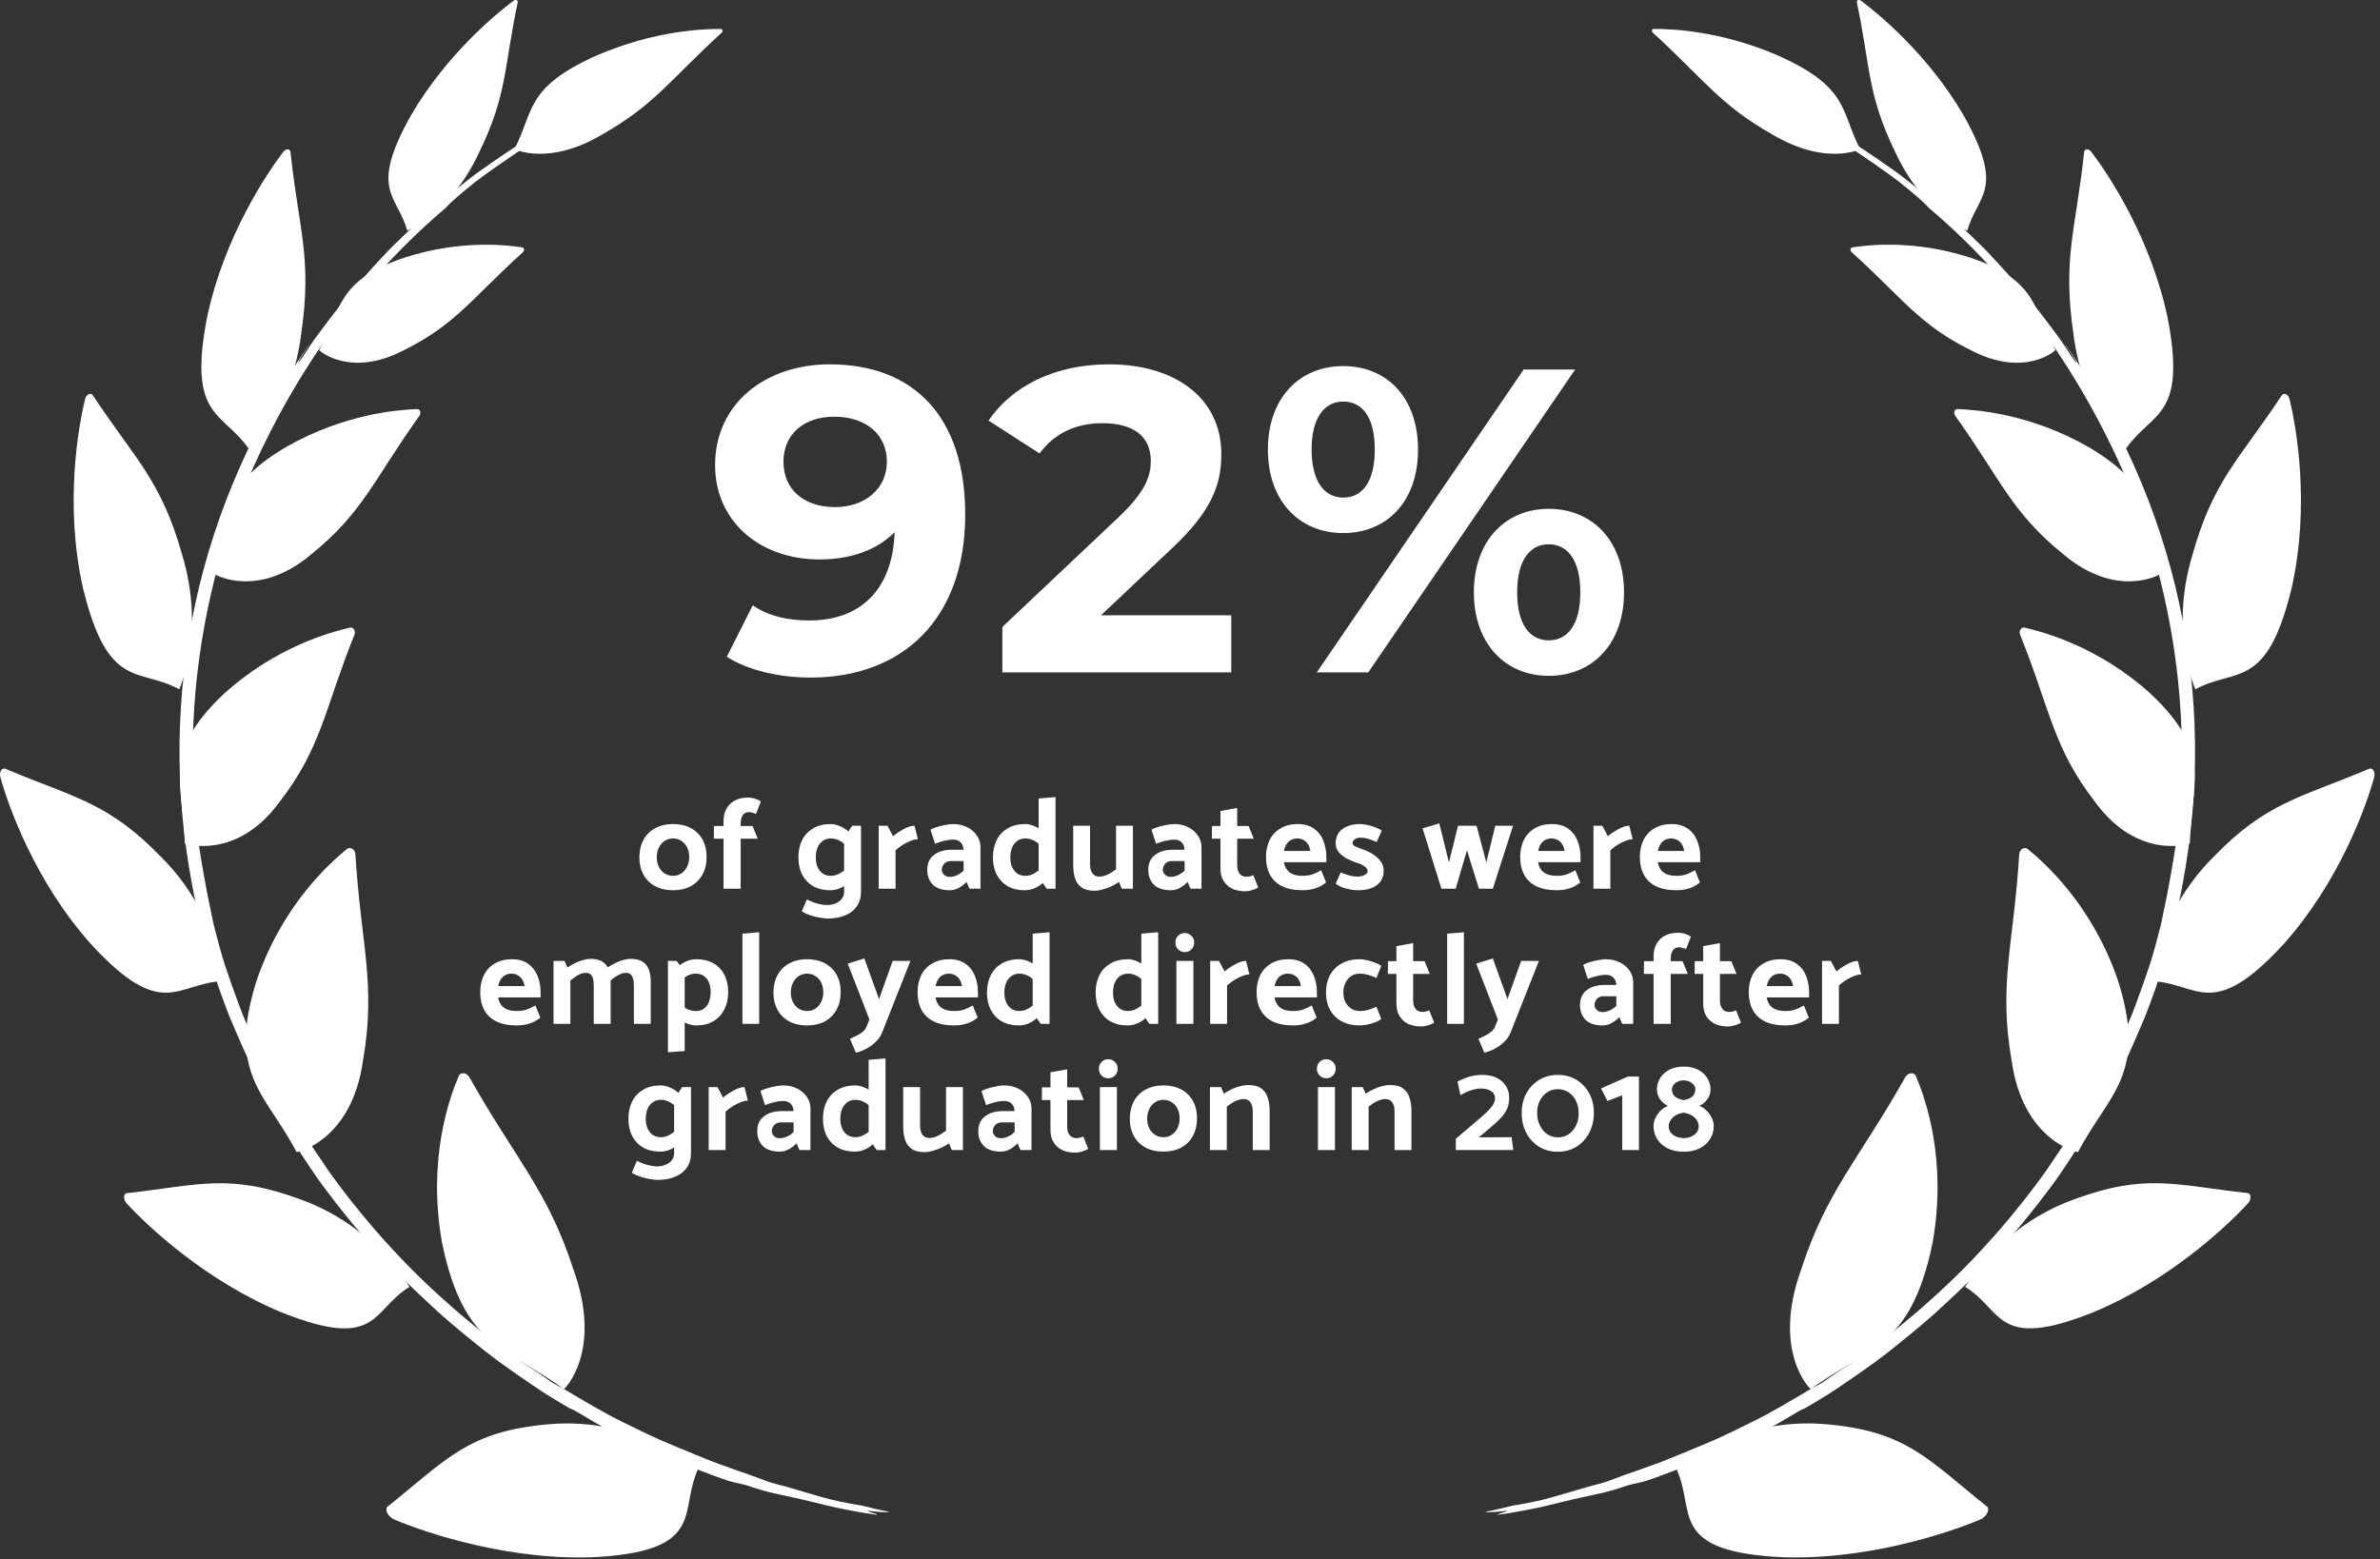 <svg width="264" height="173" viewBox="0 0 264 173" fill="none" xmlns="http://www.w3.org/2000/svg">
<rect x="0" y="0" width="264" height="173" fill="#333333" stroke="none"/>
<g clip-path="url(#clip0_655_3822)">
<path fill-rule="evenodd" clip-rule="evenodd" d="M34.386 38.083C34.214 38.481 33.017 40.087 33.078 40.236C33.547 39.752 34.28 38.481 34.853 37.682C35.48 36.822 36.13 35.956 36.866 34.998C37.235 34.52 37.625 34.019 38.047 33.485C38.259 33.219 38.474 32.941 38.708 32.665C38.944 32.389 39.188 32.105 39.446 31.81C40.168 30.976 40.895 30.161 41.628 29.362C42.358 28.561 43.09 27.77 43.858 27.032C44.619 26.283 45.386 25.548 46.159 24.823C46.934 24.098 47.709 23.371 48.527 22.705C49.336 22.028 50.157 21.359 50.985 20.695C51.818 20.04 52.649 19.363 53.528 18.76C54.401 18.144 55.285 17.534 56.188 16.928C57.093 16.331 58.003 15.71 58.959 15.166C59.644 14.789 59.875 14.757 60.557 14.39C62.115 13.523 62.42 13.22 63.692 12.623C64.287 12.67 58.513 15.713 57.879 16.551C56.318 17.608 54.377 18.927 52.761 20.156C51.163 21.422 49.867 22.551 49.482 23.029C43.791 27.855 39.209 33.145 35.345 38.791C31.52 44.48 28.408 50.543 25.849 57.291C22.717 66.452 21.162 76.003 21.401 85.512C21.414 86.144 21.427 86.778 21.459 87.413C21.501 88.047 21.549 88.682 21.602 89.316C21.708 90.582 21.838 91.849 21.985 93.109C22.131 94.37 22.361 95.618 22.571 96.86C22.794 98.1 23.012 99.335 23.28 100.548C23.476 101.397 23.551 101.973 23.736 102.719C24.1 104.145 24.469 105.575 24.928 107.012C25.404 108.442 25.91 109.889 26.463 111.368C26.996 112.852 27.668 114.333 28.358 115.87C28.706 116.637 29.067 117.415 29.444 118.206C29.81 119 30.248 119.783 30.67 120.592C31.116 121.421 31.551 122.206 31.989 122.974C32.433 123.738 32.855 124.495 33.338 125.23C34.285 126.709 35.283 128.211 36.449 129.918C39.377 134.04 43.969 139.578 49.424 144.375C50.074 144.983 50.759 145.559 51.447 146.14C52.132 146.721 52.824 147.297 53.523 147.866C54.221 148.431 54.916 149.004 55.63 149.538C56.35 150.061 57.069 150.573 57.783 151.075C58.401 151.502 59.078 151.895 59.689 152.307C60.297 152.707 60.65 153.01 61.295 153.414C61.757 153.7 62.274 153.939 62.707 154.199C64.637 155.349 66.97 156.756 69.187 157.831C70.498 158.484 71.838 159.14 73.171 159.737C74.509 160.313 75.831 160.86 77.092 161.377C77.522 161.555 77.968 161.736 78.427 161.919C78.658 162.012 78.891 162.105 79.13 162.2C79.369 162.288 79.614 162.378 79.863 162.466C80.856 162.829 81.92 163.212 83.075 163.605C83.808 163.859 84.471 164.141 85.18 164.385C85.756 164.587 86.725 164.804 87.312 164.977C88.74 165.388 89.969 165.768 91.261 166.132C91.909 166.32 92.57 166.474 93.279 166.623C93.988 166.771 94.744 166.915 95.58 167.045C96.624 167.289 97.38 167.507 98.673 167.743C98.336 167.836 97.298 167.738 96.22 167.613C96.215 167.743 97.741 168.07 97.17 168.056C95.62 167.847 94.173 167.565 92.793 167.276C92.103 167.14 91.426 166.96 90.76 166.798C90.094 166.633 89.438 166.474 88.785 166.323C87.75 166.084 86.826 165.901 85.886 165.691C84.946 165.479 83.991 165.197 82.894 164.818C81.955 164.547 81.647 164.558 80.713 164.279C78.775 163.618 76.789 162.813 74.721 161.991C72.651 161.184 70.532 160.188 68.34 159.089C67.626 158.728 66.898 158.341 66.177 157.932C65.457 157.51 64.735 157.077 64.021 156.658C63.437 156.315 63.381 156.358 63.135 156.219C62.742 155.997 61.775 155.423 60.692 154.752C59.612 154.069 58.436 153.249 57.56 152.646C56.397 151.834 54.63 150.608 52.819 149.118C50.995 147.653 49.055 146.039 47.492 144.539C44.394 141.694 41.673 138.805 39.069 135.729C37.795 134.165 36.539 132.567 35.31 130.876C34.118 129.159 32.945 127.364 31.78 125.453C30.792 123.908 29.627 121.803 28.485 119.573C27.4 117.317 26.351 114.927 25.478 112.844C25.093 111.877 24.689 110.792 24.286 109.632C24.087 109.05 23.885 108.45 23.683 107.837C23.585 107.529 23.484 107.219 23.386 106.908C23.296 106.592 23.208 106.274 23.121 105.952C22.77 104.67 22.433 103.354 22.12 102.045C21.966 101.389 21.801 100.739 21.674 100.091C21.544 99.443 21.422 98.804 21.308 98.174C17.307 76.999 21.977 55.786 34.386 38.093V38.083Z" fill="white"/>
<path d="M80.022 3.658C80.229 3.472 80.179 3.215 79.932 3.212C78.217 3.204 72.685 3.337 66.137 6.175C58.221 9.732 59.261 12.323 57.064 16.533C57.08 16.573 60.87 18.439 66.798 14.922C72.648 11.606 74.379 8.805 80.02 3.658H80.022Z" fill="white"/>
<path d="M32.223 16.886C32.188 16.474 31.713 16.459 31.408 16.867C29.608 19.241 24.902 26.19 22.98 35.147C20.795 46.37 24.644 45.608 27.548 49.734C27.609 49.688 32.369 45.561 33.417 36.992C34.644 28.635 33.125 25.389 32.225 16.886H32.223Z" fill="white"/>
<path d="M52.078 119.539C51.786 118.997 51.086 118.907 50.879 119.393C49.82 121.898 47.396 128.67 49.031 137.882C51.476 149.772 56.355 149.541 62.537 154.122C62.649 154.112 66.885 149.896 63.604 140.842C60.783 132.111 57.215 128.657 52.078 119.539Z" fill="white"/>
<path d="M39.425 94.803C39.401 94.251 38.849 93.895 38.474 94.201C36.483 95.836 31.368 100.434 28.515 108.636C25.098 119.263 29.505 121.317 32.895 127.821C32.987 127.869 39.04 126.549 40.271 117.633C41.739 109.162 40.024 104.7 39.425 94.803Z" fill="white"/>
<path d="M39.318 70.421C39.491 70.004 39.199 69.547 38.811 69.635C36.608 70.158 30.601 71.772 24.878 76.943C17.735 83.622 20.445 87.099 20.493 93.577C20.53 93.648 26.245 95.469 30.973 89.019C35.682 82.966 35.998 78.666 39.318 70.421Z" fill="white"/>
<path d="M10.305 43.872C10.074 43.509 9.564 43.75 9.437 44.297C8.675 47.4 7.146 56.046 9.195 65.21C11.977 76.672 15.338 74.018 19.882 76.476C19.909 76.404 22.791 70.19 20.233 61.658C17.902 53.283 15.024 51.002 10.305 43.872Z" fill="white"/>
<path d="M57.425 0.287C57.488 0.008 57.204 -0.101 56.931 0.106C55.097 1.479 49.557 5.986 45.586 12.8C40.898 21.16 44.035 21.555 45.177 25.59C45.233 25.574 50.08 23.549 53.132 16.944C56.281 10.502 55.893 7.512 57.422 0.287H57.425Z" fill="white"/>
<path d="M43.008 167.146C42.61 167.457 43.048 168.314 43.762 168.603C47.42 170.148 56.835 173.267 66.402 172.742C78.682 171.953 75.119 167.388 77.601 162.665C77.506 162.673 70.365 157.215 61.008 158.012C51.946 158.755 49.581 161.895 43.008 167.149V167.146Z" fill="white"/>
<path d="M57.987 28C58.205 27.807 58.173 27.488 57.929 27.448C56.286 27.201 51.197 26.554 44.919 28.566C37.248 31.128 37.89 34.34 35.4 38.842C35.395 38.892 38.811 41.953 44.741 38.884C50.541 36.031 52.394 33.047 57.987 28Z" fill="white"/>
<path d="M0.613 85.3C0.218 85.124 -0.119 85.666 0.042 86.229C0.911 89.406 3.878 97.792 10.084 104.742C18.032 113.388 19.558 109.109 24.65 108.859C24.62 108.793 24.238 101.493 17.976 95.183C11.956 88.955 8.306 88.559 0.611 85.3H0.613Z" fill="white"/>
<path d="M46.52 46.134C46.756 45.81 46.605 45.375 46.255 45.385C44.166 45.473 38.267 45.885 31.785 49.566C23.71 54.318 25.366 57.907 23.864 63.721C23.877 63.79 28.666 66.455 34.524 61.501C40.277 56.88 41.561 53.052 46.523 46.134H46.52Z" fill="white"/>
<path d="M14.085 132.376C13.668 132.419 13.647 133.085 14.053 133.52C16.309 135.986 22.826 142.153 31.31 145.641C42.058 149.918 41.24 145.293 45.421 142.785C45.355 142.748 41.644 136.079 33.391 133.096C25.377 130.125 22.077 131.495 14.085 132.379V132.376Z" fill="white"/>
<path fill-rule="evenodd" clip-rule="evenodd" d="M229.014 38.083C229.186 38.481 230.383 40.087 230.322 40.236C229.852 39.752 229.12 38.481 228.546 37.682C227.92 36.822 227.27 35.956 226.534 34.998C226.165 34.52 225.775 34.019 225.353 33.485C225.141 33.219 224.926 32.941 224.692 32.665C224.456 32.389 224.212 32.105 223.954 31.81C223.232 30.976 222.505 30.161 221.772 29.362C221.042 28.561 220.309 27.77 219.542 27.032C218.78 26.283 218.013 25.548 217.241 24.823C216.466 24.098 215.691 23.371 214.873 22.705C214.063 22.028 213.243 21.359 212.415 20.695C211.582 20.04 210.751 19.363 209.872 18.76C208.999 18.144 208.115 17.534 207.212 16.928C206.307 16.331 205.397 15.71 204.441 15.166C203.756 14.789 203.525 14.757 202.843 14.39C201.285 13.523 200.979 13.22 199.708 12.623C199.113 12.67 204.887 15.713 205.521 16.551C207.082 17.608 209.023 18.927 210.639 20.156C212.237 21.422 213.533 22.551 213.917 23.029C219.609 27.855 224.19 33.145 228.055 38.791C231.88 44.48 234.991 50.543 237.55 57.291C240.683 66.452 242.238 76.003 241.999 85.512C241.986 86.144 241.973 86.778 241.941 87.413C241.898 88.047 241.851 88.682 241.798 89.316C241.691 90.582 241.561 91.849 241.415 93.109C241.269 94.37 241.038 95.618 240.829 96.86C240.606 98.1 240.388 99.335 240.12 100.548C239.924 101.397 239.849 101.973 239.663 102.719C239.3 104.145 238.931 105.575 238.472 107.012C237.996 108.442 237.489 109.889 236.937 111.368C236.404 112.852 235.732 114.333 235.042 115.87C234.694 116.637 234.333 117.415 233.956 118.206C233.59 119 233.152 119.783 232.73 120.592C232.284 121.421 231.849 122.206 231.411 122.974C230.967 123.738 230.545 124.495 230.062 125.23C229.114 126.709 228.116 128.211 226.951 129.918C224.023 134.04 219.431 139.578 213.976 144.375C213.326 144.983 212.641 145.559 211.953 146.14C211.268 146.721 210.575 147.297 209.877 147.866C209.179 148.431 208.484 149.004 207.77 149.538C207.05 150.061 206.331 150.573 205.617 151.075C204.998 151.502 204.321 151.895 203.711 152.307C203.103 152.707 202.75 153.01 202.105 153.414C201.643 153.7 201.125 153.939 200.693 154.199C198.763 155.349 196.43 156.756 194.213 157.831C192.902 158.484 191.561 159.14 190.229 159.737C188.891 160.313 187.569 160.86 186.308 161.377C185.878 161.555 185.432 161.736 184.973 161.919C184.742 162.012 184.508 162.105 184.269 162.2C184.031 162.288 183.786 162.378 183.537 162.466C182.544 162.829 181.48 163.212 180.325 163.605C179.592 163.859 178.929 164.141 178.22 164.385C177.644 164.587 176.675 164.804 176.088 164.977C174.66 165.388 173.431 165.768 172.138 166.132C171.491 166.32 170.83 166.474 170.121 166.623C169.412 166.771 168.656 166.915 167.82 167.045C166.776 167.289 166.02 167.507 164.727 167.743C165.064 167.836 166.105 167.738 167.18 167.613C167.185 167.743 165.659 168.07 166.229 168.056C167.78 167.847 169.226 167.565 170.607 167.276C171.297 167.14 171.974 166.96 172.64 166.798C173.306 166.633 173.962 166.474 174.615 166.323C175.65 166.084 176.574 165.901 177.514 165.691C178.453 165.479 179.409 165.197 180.505 164.818C181.445 164.547 181.753 164.558 182.687 164.279C184.625 163.618 186.611 162.813 188.676 161.991C190.746 161.184 192.865 160.188 195.057 159.089C195.771 158.728 196.496 158.341 197.221 157.932C197.94 157.51 198.662 157.077 199.376 156.658C199.96 156.315 200.016 156.358 200.263 156.219C200.656 155.997 201.622 155.423 202.705 154.752C203.785 154.069 204.961 153.249 205.837 152.646C207 151.834 208.768 150.608 210.578 149.118C212.402 147.653 214.342 146.039 215.906 144.539C219.003 141.694 221.724 138.805 224.328 135.729C225.603 134.165 226.858 132.567 228.087 130.876C229.279 129.159 230.452 127.364 231.618 125.453C232.605 123.908 233.77 121.803 234.912 119.573C235.998 117.317 237.046 114.927 237.919 112.844C238.304 111.877 238.708 110.792 239.111 109.632C239.31 109.05 239.512 108.45 239.714 107.837C239.812 107.529 239.913 107.219 240.011 106.908C240.101 106.592 240.189 106.274 240.277 105.952C240.627 104.67 240.964 103.354 241.277 102.045C241.431 101.389 241.596 100.739 241.723 100.091C241.853 99.443 241.975 98.804 242.09 98.174C246.09 76.999 241.421 55.786 229.011 38.093L229.014 38.083Z" fill="white"/>
<path d="M196.599 14.922C202.527 18.439 206.318 16.573 206.333 16.533C204.136 12.323 205.176 9.732 197.26 6.175C190.712 3.337 185.18 3.204 183.465 3.212C183.218 3.212 183.168 3.472 183.375 3.658C189.018 8.808 190.749 11.609 196.597 14.922H196.599Z" fill="white"/>
<path d="M229.985 36.992C231.034 45.561 235.79 49.688 235.854 49.734C238.758 45.608 242.607 46.37 240.422 35.147C238.498 26.193 233.792 19.24 231.994 16.867C231.689 16.461 231.217 16.474 231.18 16.886C230.28 25.389 228.761 28.632 229.988 36.992H229.985Z" fill="white"/>
<path d="M199.798 140.844C196.52 149.899 200.754 154.114 200.865 154.125C207.048 149.543 211.924 149.774 214.371 137.884C216.004 128.673 213.583 121.901 212.524 119.395C212.314 118.909 211.616 118.999 211.324 119.541C206.19 128.659 202.62 132.113 199.798 140.844Z" fill="white"/>
<path d="M223.131 117.633C224.363 126.549 230.415 127.866 230.508 127.821C233.898 121.317 238.304 119.263 234.888 108.636C232.037 100.434 226.919 95.836 224.928 94.201C224.554 93.898 224.002 94.254 223.978 94.803C223.378 104.7 221.663 109.162 223.131 117.633Z" fill="white"/>
<path d="M232.427 89.019C237.158 95.469 242.873 93.648 242.907 93.576C242.955 87.099 245.665 83.622 238.522 76.943C232.799 71.772 226.792 70.155 224.589 69.635C224.201 69.547 223.909 70.007 224.081 70.421C227.402 78.666 227.718 82.966 232.427 89.019Z" fill="white"/>
<path d="M243.17 61.658C240.611 70.19 243.494 76.404 243.52 76.476C248.065 74.018 251.426 76.672 254.207 65.21C256.257 56.044 254.728 47.4 253.966 44.297C253.838 43.75 253.329 43.509 253.098 43.872C248.378 51.002 245.501 53.283 243.17 61.658Z" fill="white"/>
<path d="M210.265 16.944C213.318 23.549 218.165 25.574 218.221 25.59C219.362 21.555 222.5 21.16 217.812 12.8C213.841 5.986 208.301 1.479 206.466 0.106C206.193 -0.101 205.909 0.008 205.973 0.287C207.504 7.512 207.114 10.502 210.262 16.944H210.265Z" fill="white"/>
<path d="M202.392 158.009C193.034 157.212 185.891 162.67 185.798 162.662C188.278 167.385 184.718 171.95 196.998 172.739C206.564 173.264 215.983 170.145 219.638 168.6C220.352 168.311 220.79 167.454 220.392 167.143C213.819 161.892 211.454 158.749 202.392 158.006V158.009Z" fill="white"/>
<path d="M218.661 38.881C224.591 41.953 228.007 38.892 228.002 38.839C225.515 34.337 226.155 31.127 218.483 28.563C212.205 26.551 207.114 27.199 205.473 27.445C205.229 27.485 205.2 27.804 205.415 27.998C211.005 33.041 212.861 36.028 218.661 38.881Z" fill="white"/>
<path d="M245.424 95.183C239.162 101.493 238.782 108.793 238.75 108.859C243.842 109.109 245.368 113.388 253.315 104.742C259.522 97.792 262.489 89.406 263.357 86.229C263.519 85.666 263.182 85.127 262.787 85.3C255.094 88.56 251.441 88.955 245.421 95.183H245.424Z" fill="white"/>
<path d="M228.878 61.501C234.734 66.457 239.523 63.79 239.539 63.721C238.036 57.907 239.693 54.318 231.618 49.566C225.138 45.885 219.237 45.473 217.148 45.385C216.798 45.375 216.644 45.81 216.883 46.134C221.844 53.052 223.129 56.88 228.881 61.501H228.878Z" fill="white"/>
<path d="M230.009 133.093C221.756 136.077 218.042 142.745 217.979 142.782C222.16 145.291 221.345 149.915 232.09 145.638C240.574 142.153 247.091 135.986 249.347 133.518C249.753 133.082 249.732 132.416 249.315 132.373C241.322 131.489 238.023 130.12 230.009 133.09V133.093Z" fill="white"/>
<path d="M74.652 98.773C73.893 98.773 73.236 98.624 72.679 98.326C72.122 98.029 71.69 97.606 71.383 97.059C71.076 96.502 70.922 95.855 70.922 95.115C70.932 94.367 71.085 93.719 71.383 93.171C71.69 92.615 72.122 92.187 72.679 91.89C73.245 91.582 73.903 91.429 74.652 91.429C75.42 91.429 76.077 91.578 76.624 91.875C77.181 92.173 77.613 92.595 77.921 93.142C78.228 93.69 78.381 94.338 78.381 95.087C78.381 95.826 78.228 96.474 77.921 97.031C77.613 97.587 77.181 98.019 76.624 98.326C76.068 98.624 75.41 98.773 74.652 98.773ZM74.666 97.174C75.021 97.174 75.329 97.083 75.588 96.901C75.856 96.719 76.068 96.469 76.221 96.152C76.375 95.835 76.452 95.48 76.452 95.087C76.452 94.683 76.375 94.328 76.221 94.021C76.068 93.714 75.856 93.474 75.588 93.301C75.319 93.118 75.007 93.027 74.652 93.027C74.306 93.027 73.994 93.118 73.716 93.301C73.447 93.483 73.236 93.733 73.082 94.05C72.928 94.357 72.852 94.712 72.852 95.115C72.852 95.519 72.928 95.874 73.082 96.181C73.236 96.488 73.452 96.733 73.73 96.915C74.008 97.088 74.32 97.174 74.666 97.174ZM79.179 93.056H80.259V98.6H82.16V93.056H84.06L83.47 91.645H82.16V91.371C82.16 90.997 82.232 90.695 82.376 90.464C82.529 90.224 82.764 90.104 83.081 90.104C83.196 90.104 83.316 90.123 83.441 90.162C83.576 90.191 83.715 90.239 83.859 90.306L84.392 88.938C84.296 88.851 84.166 88.775 84.003 88.707C83.849 88.64 83.681 88.587 83.499 88.549C83.316 88.51 83.148 88.491 82.995 88.491C82.419 88.491 81.929 88.597 81.526 88.808C81.123 89.019 80.811 89.322 80.59 89.715C80.369 90.099 80.259 90.56 80.259 91.098V91.645H79.193L79.179 93.056ZM95.504 91.616H94.524L93.632 92.984V98.917C93.632 99.378 93.454 99.738 93.099 99.997C92.753 100.266 92.302 100.405 91.745 100.414C91.39 100.405 91.035 100.352 90.68 100.256C90.324 100.16 89.931 100.006 89.499 99.795L88.937 101.12C89.129 101.245 89.355 101.355 89.614 101.451C89.873 101.557 90.142 101.643 90.42 101.71C90.699 101.778 90.958 101.826 91.198 101.854C91.448 101.893 91.644 101.912 91.788 101.912C92.528 101.912 93.175 101.797 93.732 101.566C94.289 101.346 94.721 101.014 95.028 100.573C95.345 100.131 95.504 99.584 95.504 98.931V91.616ZM94.02 96.253C93.684 96.56 93.368 96.79 93.07 96.944C92.782 97.098 92.475 97.174 92.148 97.174C91.812 97.174 91.515 97.088 91.255 96.915C91.006 96.733 90.814 96.488 90.68 96.181C90.555 95.874 90.492 95.523 90.492 95.13C90.492 94.717 90.555 94.357 90.68 94.05C90.814 93.733 91.006 93.483 91.255 93.301C91.505 93.118 91.808 93.027 92.163 93.027C92.48 93.027 92.782 93.099 93.07 93.243C93.368 93.378 93.689 93.632 94.035 94.007L94.553 92.739C94.409 92.519 94.203 92.307 93.934 92.106C93.675 91.904 93.382 91.741 93.055 91.616C92.739 91.491 92.431 91.429 92.134 91.429C91.385 91.429 90.742 91.587 90.204 91.904C89.676 92.211 89.268 92.643 88.98 93.2C88.702 93.747 88.563 94.391 88.563 95.13C88.563 95.859 88.702 96.498 88.98 97.045C89.268 97.592 89.676 98.019 90.204 98.326C90.732 98.624 91.356 98.773 92.076 98.773C92.412 98.773 92.724 98.72 93.012 98.615C93.31 98.509 93.588 98.36 93.847 98.168C94.107 97.966 94.342 97.736 94.553 97.477L94.02 96.253ZM99.339 98.6V94.338C99.608 94.098 99.891 93.886 100.189 93.704C100.496 93.522 100.789 93.378 101.067 93.272C101.345 93.166 101.595 93.114 101.816 93.114L101.441 91.616C101.192 91.616 100.918 91.678 100.621 91.803C100.333 91.928 100.049 92.082 99.771 92.264C99.493 92.437 99.257 92.61 99.065 92.782L98.446 91.616H97.467V98.6H99.339ZM104.468 96.512C104.468 96.263 104.555 96.037 104.727 95.835C104.9 95.634 105.15 95.533 105.476 95.533H106.887V96.599C106.647 96.829 106.393 97.002 106.124 97.117C105.865 97.232 105.606 97.29 105.347 97.29C105.174 97.29 105.02 97.256 104.886 97.189C104.761 97.112 104.66 97.016 104.583 96.901C104.507 96.776 104.468 96.647 104.468 96.512ZM103.719 93.618C103.979 93.502 104.3 93.397 104.684 93.301C105.068 93.205 105.423 93.157 105.75 93.157C106.095 93.157 106.364 93.258 106.556 93.459C106.758 93.651 106.863 93.92 106.873 94.266V94.28H105.505C104.718 94.29 104.079 94.487 103.59 94.871C103.1 95.245 102.855 95.792 102.855 96.512C102.855 97.184 103.062 97.731 103.475 98.154C103.887 98.567 104.521 98.773 105.375 98.773C105.721 98.773 106.047 98.686 106.355 98.514C106.671 98.341 106.959 98.12 107.219 97.851L107.535 98.6H108.759V94.007C108.759 93.507 108.62 93.066 108.342 92.682C108.073 92.288 107.708 91.981 107.247 91.76C106.787 91.539 106.278 91.429 105.721 91.429C105.529 91.429 105.265 91.458 104.929 91.515C104.603 91.573 104.281 91.65 103.964 91.746C103.647 91.832 103.398 91.938 103.215 92.062L103.719 93.618ZM115.21 97.29L116.102 98.6H117.082V88.434L115.21 88.592V97.29ZM115.598 96.253C115.262 96.56 114.946 96.79 114.648 96.944C114.36 97.098 114.053 97.174 113.726 97.174C113.39 97.174 113.093 97.088 112.834 96.915C112.584 96.733 112.392 96.488 112.258 96.181C112.133 95.874 112.07 95.523 112.07 95.13C112.07 94.717 112.133 94.357 112.258 94.05C112.392 93.733 112.584 93.483 112.834 93.301C113.083 93.118 113.386 93.027 113.741 93.027C114.058 93.027 114.36 93.099 114.648 93.243C114.946 93.378 115.267 93.632 115.613 94.007L116.131 92.739C115.987 92.519 115.781 92.307 115.512 92.106C115.253 91.904 114.96 91.741 114.634 91.616C114.317 91.491 114.01 91.429 113.712 91.429C112.963 91.429 112.32 91.587 111.782 91.904C111.254 92.211 110.846 92.643 110.558 93.2C110.28 93.747 110.141 94.391 110.141 95.13C110.141 95.859 110.28 96.498 110.558 97.045C110.846 97.592 111.254 98.019 111.782 98.326C112.31 98.624 112.934 98.773 113.654 98.773C113.99 98.773 114.302 98.72 114.59 98.615C114.888 98.509 115.166 98.36 115.426 98.168C115.685 97.966 115.92 97.736 116.131 97.477L115.598 96.253ZM123.796 91.616V96.454C123.642 96.57 123.465 96.69 123.263 96.814C123.071 96.939 122.86 97.045 122.629 97.131C122.409 97.218 122.173 97.261 121.924 97.261C121.617 97.261 121.372 97.146 121.189 96.915C121.007 96.685 120.916 96.349 120.916 95.907V91.616H119.044V95.994C119.044 96.531 119.111 97.016 119.245 97.448C119.38 97.871 119.62 98.207 119.965 98.456C120.311 98.706 120.801 98.831 121.434 98.831C121.684 98.831 121.957 98.787 122.255 98.701C122.562 98.624 122.874 98.519 123.191 98.384C123.517 98.24 123.829 98.062 124.127 97.851L124.429 98.6H125.668V91.616H123.796ZM128.985 96.512C128.985 96.263 129.072 96.037 129.244 95.835C129.417 95.634 129.667 95.533 129.993 95.533H131.404V96.599C131.164 96.829 130.91 97.002 130.641 97.117C130.382 97.232 130.123 97.29 129.864 97.29C129.691 97.29 129.537 97.256 129.403 97.189C129.278 97.112 129.177 97.016 129.1 96.901C129.024 96.776 128.985 96.647 128.985 96.512ZM128.236 93.618C128.496 93.502 128.817 93.397 129.201 93.301C129.585 93.205 129.94 93.157 130.267 93.157C130.612 93.157 130.881 93.258 131.073 93.459C131.275 93.651 131.38 93.92 131.39 94.266V94.28H130.022C129.235 94.29 128.596 94.487 128.107 94.871C127.617 95.245 127.372 95.792 127.372 96.512C127.372 97.184 127.579 97.731 127.992 98.154C128.404 98.567 129.038 98.773 129.892 98.773C130.238 98.773 130.564 98.686 130.872 98.514C131.188 98.341 131.476 98.12 131.736 97.851L132.052 98.6H133.276V94.007C133.276 93.507 133.137 93.066 132.859 92.682C132.59 92.288 132.225 91.981 131.764 91.76C131.304 91.539 130.795 91.429 130.238 91.429C130.046 91.429 129.782 91.458 129.446 91.515C129.12 91.573 128.798 91.65 128.481 91.746C128.164 91.832 127.915 91.938 127.732 92.062L128.236 93.618ZM138.503 91.645H137.235V89.643L135.378 89.975V91.645H134.442L134.427 93.056H135.378V96.368C135.378 96.906 135.493 97.362 135.723 97.736C135.954 98.111 136.271 98.398 136.674 98.6C137.087 98.792 137.581 98.888 138.157 98.888C138.311 98.888 138.479 98.864 138.661 98.816C138.843 98.778 139.016 98.725 139.179 98.658C139.343 98.6 139.472 98.533 139.568 98.456L139.021 97.103C138.887 97.16 138.757 97.203 138.632 97.232C138.507 97.261 138.383 97.275 138.258 97.275C137.922 97.275 137.667 97.16 137.495 96.93C137.322 96.699 137.235 96.402 137.235 96.037V93.056H139.079L138.503 91.645ZM147.126 95.662V95.087C147.126 94.424 147.011 93.814 146.781 93.258C146.56 92.701 146.214 92.259 145.744 91.933C145.273 91.597 144.673 91.429 143.944 91.429C143.224 91.429 142.6 91.582 142.072 91.89C141.544 92.187 141.136 92.615 140.848 93.171C140.569 93.719 140.43 94.367 140.43 95.115C140.43 95.855 140.579 96.502 140.877 97.059C141.174 97.606 141.621 98.029 142.216 98.326C142.821 98.624 143.574 98.773 144.477 98.773C144.88 98.773 145.235 98.734 145.542 98.658C145.859 98.591 146.142 98.495 146.392 98.37C146.651 98.235 146.886 98.082 147.097 97.909L146.55 96.555C146.243 96.738 145.931 96.886 145.614 97.002C145.297 97.117 144.933 97.174 144.52 97.174C144.059 97.174 143.685 97.112 143.397 96.987C143.109 96.862 142.888 96.69 142.734 96.469C142.581 96.239 142.475 95.97 142.417 95.662H147.126ZM142.432 94.41C142.489 94.103 142.585 93.848 142.72 93.647C142.854 93.445 143.022 93.291 143.224 93.186C143.425 93.08 143.651 93.027 143.901 93.027C144.15 93.027 144.371 93.08 144.563 93.186C144.765 93.282 144.933 93.43 145.067 93.632C145.201 93.834 145.297 94.093 145.355 94.41H142.432ZM148.158 98.053C148.379 98.216 148.638 98.355 148.936 98.471C149.243 98.576 149.545 98.653 149.843 98.701C150.14 98.749 150.385 98.773 150.577 98.773C151.528 98.773 152.248 98.581 152.737 98.197C153.236 97.813 153.486 97.28 153.486 96.599C153.486 96.186 153.366 95.831 153.126 95.533C152.896 95.226 152.598 94.962 152.233 94.741C151.878 94.52 151.504 94.347 151.11 94.222C150.87 94.136 150.625 94.04 150.376 93.934C150.136 93.819 150.02 93.69 150.03 93.546C150.03 93.382 150.107 93.243 150.26 93.128C150.424 93.003 150.625 92.941 150.865 92.941C151.182 92.941 151.484 92.984 151.772 93.07C152.06 93.157 152.372 93.272 152.708 93.416L153.27 92.163C153.04 92 152.776 91.866 152.478 91.76C152.18 91.654 151.888 91.573 151.6 91.515C151.321 91.458 151.081 91.429 150.88 91.429C150.035 91.429 149.368 91.621 148.878 92.005C148.398 92.379 148.158 92.898 148.158 93.56C148.158 93.944 148.273 94.275 148.504 94.554C148.744 94.832 149.041 95.067 149.396 95.259C149.761 95.442 150.121 95.595 150.476 95.72C150.745 95.797 150.966 95.883 151.139 95.979C151.321 96.075 151.46 96.181 151.556 96.296C151.652 96.402 151.7 96.522 151.7 96.656C151.7 96.79 151.633 96.906 151.499 97.002C151.374 97.088 151.225 97.155 151.052 97.203C150.88 97.242 150.712 97.261 150.548 97.261C150.376 97.261 150.188 97.242 149.987 97.203C149.795 97.165 149.593 97.112 149.382 97.045C149.171 96.968 148.95 96.886 148.72 96.8L148.158 98.053ZM165.589 98.6L167.835 91.616H165.863L164.869 95.691L163.789 91.616H161.73L160.722 95.691L159.656 91.357L157.799 91.904L159.887 98.6H161.471L162.723 94.338L164.048 98.6H165.589ZM175.32 95.662V95.087C175.32 94.424 175.205 93.814 174.975 93.258C174.754 92.701 174.408 92.259 173.938 91.933C173.468 91.597 172.868 91.429 172.138 91.429C171.418 91.429 170.794 91.582 170.266 91.89C169.738 92.187 169.33 92.615 169.042 93.171C168.764 93.719 168.624 94.367 168.624 95.115C168.624 95.855 168.773 96.502 169.071 97.059C169.368 97.606 169.815 98.029 170.41 98.326C171.015 98.624 171.768 98.773 172.671 98.773C173.074 98.773 173.429 98.734 173.736 98.658C174.053 98.591 174.336 98.495 174.586 98.37C174.845 98.235 175.08 98.082 175.292 97.909L174.744 96.555C174.437 96.738 174.125 96.886 173.808 97.002C173.492 97.117 173.127 97.174 172.714 97.174C172.253 97.174 171.879 97.112 171.591 96.987C171.303 96.862 171.082 96.69 170.928 96.469C170.775 96.239 170.669 95.97 170.612 95.662H175.32ZM170.626 94.41C170.684 94.103 170.78 93.848 170.914 93.647C171.048 93.445 171.216 93.291 171.418 93.186C171.62 93.08 171.845 93.027 172.095 93.027C172.344 93.027 172.565 93.08 172.757 93.186C172.959 93.282 173.127 93.43 173.261 93.632C173.396 93.834 173.492 94.093 173.549 94.41H170.626ZM178.627 98.6V94.338C178.896 94.098 179.179 93.886 179.477 93.704C179.784 93.522 180.077 93.378 180.355 93.272C180.634 93.166 180.883 93.114 181.104 93.114L180.73 91.616C180.48 91.616 180.207 91.678 179.909 91.803C179.621 91.928 179.338 92.082 179.059 92.264C178.781 92.437 178.546 92.61 178.354 92.782L177.735 91.616H176.755V98.6H178.627ZM188.595 95.662V95.087C188.595 94.424 188.48 93.814 188.249 93.258C188.028 92.701 187.683 92.259 187.212 91.933C186.742 91.597 186.142 91.429 185.412 91.429C184.692 91.429 184.068 91.582 183.54 91.89C183.012 92.187 182.604 92.615 182.316 93.171C182.038 93.719 181.899 94.367 181.899 95.115C181.899 95.855 182.048 96.502 182.345 97.059C182.643 97.606 183.089 98.029 183.684 98.326C184.289 98.624 185.043 98.773 185.945 98.773C186.348 98.773 186.704 98.734 187.011 98.658C187.328 98.591 187.611 98.495 187.86 98.37C188.12 98.235 188.355 98.082 188.566 97.909L188.019 96.555C187.712 96.738 187.4 96.886 187.083 97.002C186.766 97.117 186.401 97.174 185.988 97.174C185.528 97.174 185.153 97.112 184.865 96.987C184.577 96.862 184.356 96.69 184.203 96.469C184.049 96.239 183.944 95.97 183.886 95.662H188.595ZM183.9 94.41C183.958 94.103 184.054 93.848 184.188 93.647C184.323 93.445 184.491 93.291 184.692 93.186C184.894 93.08 185.12 93.027 185.369 93.027C185.619 93.027 185.84 93.08 186.032 93.186C186.233 93.282 186.401 93.43 186.536 93.632C186.67 93.834 186.766 94.093 186.824 94.41H183.9ZM59.964 110.662V110.086C59.964 109.424 59.848 108.814 59.618 108.258C59.397 107.701 59.051 107.259 58.581 106.933C58.111 106.597 57.511 106.429 56.781 106.429C56.061 106.429 55.437 106.582 54.909 106.89C54.381 107.187 53.973 107.614 53.685 108.171C53.407 108.718 53.267 109.366 53.267 110.115C53.267 110.854 53.416 111.502 53.714 112.059C54.011 112.606 54.458 113.029 55.053 113.326C55.658 113.624 56.411 113.773 57.314 113.773C57.717 113.773 58.072 113.734 58.38 113.658C58.696 113.59 58.98 113.494 59.229 113.37C59.488 113.235 59.724 113.082 59.935 112.909L59.388 111.555C59.08 111.738 58.768 111.886 58.452 112.002C58.135 112.117 57.77 112.174 57.357 112.174C56.896 112.174 56.522 112.112 56.234 111.987C55.946 111.862 55.725 111.69 55.572 111.469C55.418 111.238 55.312 110.97 55.255 110.662H59.964ZM55.269 109.41C55.327 109.102 55.423 108.848 55.557 108.646C55.691 108.445 55.859 108.291 56.061 108.186C56.263 108.08 56.488 108.027 56.738 108.027C56.987 108.027 57.208 108.08 57.4 108.186C57.602 108.282 57.77 108.43 57.904 108.632C58.039 108.834 58.135 109.093 58.192 109.41H55.269ZM63.27 113.6V108.776C63.434 108.661 63.606 108.536 63.789 108.402C63.971 108.267 64.163 108.157 64.365 108.07C64.566 107.984 64.778 107.941 64.998 107.941C65.21 107.941 65.378 107.994 65.502 108.099C65.627 108.205 65.718 108.358 65.776 108.56C65.834 108.752 65.862 109.002 65.862 109.309V113.6H67.734V108.934C67.734 108.397 67.662 107.941 67.518 107.566C67.374 107.182 67.139 106.89 66.813 106.688C66.486 106.486 66.045 106.386 65.488 106.386C65.277 106.386 65.027 106.424 64.739 106.501C64.451 106.568 64.154 106.678 63.846 106.832C63.539 106.976 63.237 107.149 62.939 107.35L62.622 106.616H61.398V113.6H63.27ZM67.72 108.776C67.883 108.661 68.056 108.536 68.238 108.402C68.421 108.267 68.613 108.157 68.814 108.07C69.016 107.984 69.227 107.941 69.448 107.941C69.659 107.941 69.822 107.994 69.938 108.099C70.062 108.205 70.154 108.358 70.211 108.56C70.278 108.752 70.312 109.002 70.312 109.309V113.6H72.184V108.934C72.184 108.397 72.112 107.941 71.968 107.566C71.824 107.182 71.589 106.89 71.262 106.688C70.936 106.486 70.494 106.386 69.938 106.386C69.717 106.386 69.462 106.424 69.174 106.501C68.896 106.568 68.603 106.678 68.296 106.832C67.989 106.976 67.686 107.149 67.389 107.35L67.72 108.776ZM75.949 116.61V107.754L75.042 106.616H74.092V116.754L75.949 116.61ZM75.316 108.949C75.652 108.642 75.964 108.411 76.252 108.258C76.54 108.104 76.852 108.027 77.188 108.027C77.552 108.027 77.855 108.118 78.095 108.301C78.335 108.474 78.517 108.714 78.642 109.021C78.767 109.318 78.829 109.669 78.829 110.072C78.829 110.466 78.767 110.826 78.642 111.152C78.527 111.469 78.344 111.718 78.095 111.901C77.845 112.083 77.543 112.174 77.188 112.174C76.861 112.174 76.549 112.107 76.252 111.973C75.954 111.829 75.642 111.57 75.316 111.195L74.783 112.462C74.927 112.683 75.133 112.894 75.402 113.096C75.671 113.298 75.964 113.461 76.28 113.586C76.607 113.71 76.909 113.773 77.188 113.773C77.956 113.773 78.604 113.619 79.132 113.312C79.66 112.995 80.063 112.563 80.341 112.016C80.629 111.459 80.773 110.811 80.773 110.072C80.773 109.333 80.629 108.69 80.341 108.142C80.063 107.595 79.66 107.173 79.132 106.875C78.613 106.578 77.989 106.429 77.26 106.429C76.933 106.429 76.621 106.482 76.324 106.587C76.026 106.693 75.748 106.842 75.488 107.034C75.239 107.226 75.004 107.456 74.783 107.725L75.316 108.949ZM84.212 113.6V103.434L82.354 103.592V113.6H84.212ZM89.522 113.773C88.764 113.773 88.106 113.624 87.55 113.326C86.993 113.029 86.561 112.606 86.254 112.059C85.947 111.502 85.793 110.854 85.793 110.115C85.802 109.366 85.956 108.718 86.254 108.171C86.561 107.614 86.993 107.187 87.55 106.89C88.116 106.582 88.774 106.429 89.522 106.429C90.29 106.429 90.948 106.578 91.495 106.875C92.052 107.173 92.484 107.595 92.791 108.142C93.099 108.69 93.252 109.338 93.252 110.086C93.252 110.826 93.099 111.474 92.791 112.03C92.484 112.587 92.052 113.019 91.495 113.326C90.939 113.624 90.281 113.773 89.522 113.773ZM89.537 112.174C89.892 112.174 90.199 112.083 90.459 111.901C90.727 111.718 90.939 111.469 91.092 111.152C91.246 110.835 91.323 110.48 91.323 110.086C91.323 109.683 91.246 109.328 91.092 109.021C90.939 108.714 90.727 108.474 90.459 108.301C90.19 108.118 89.878 108.027 89.522 108.027C89.177 108.027 88.865 108.118 88.587 108.301C88.318 108.483 88.106 108.733 87.953 109.05C87.799 109.357 87.722 109.712 87.722 110.115C87.722 110.518 87.799 110.874 87.953 111.181C88.106 111.488 88.323 111.733 88.601 111.915C88.879 112.088 89.191 112.174 89.537 112.174ZM96.109 113.931C96.032 114.142 95.888 114.33 95.677 114.493C95.475 114.656 95.245 114.8 94.986 114.925C94.736 115.05 94.501 115.16 94.28 115.256L94.942 116.797C95.355 116.701 95.754 116.547 96.138 116.336C96.531 116.125 96.882 115.861 97.189 115.544C97.496 115.237 97.722 114.896 97.866 114.522L100.99 106.616H99.018L97.506 110.85L95.878 106.342L94.035 106.918L96.44 113.11L96.109 113.931ZM108.477 110.662V110.086C108.477 109.424 108.362 108.814 108.132 108.258C107.911 107.701 107.565 107.259 107.095 106.933C106.625 106.597 106.025 106.429 105.295 106.429C104.575 106.429 103.951 106.582 103.423 106.89C102.895 107.187 102.487 107.614 102.199 108.171C101.921 108.718 101.781 109.366 101.781 110.115C101.781 110.854 101.93 111.502 102.228 112.059C102.525 112.606 102.972 113.029 103.567 113.326C104.172 113.624 104.925 113.773 105.828 113.773C106.231 113.773 106.586 113.734 106.893 113.658C107.21 113.59 107.493 113.494 107.743 113.37C108.002 113.235 108.237 113.082 108.449 112.909L107.901 111.555C107.594 111.738 107.282 111.886 106.965 112.002C106.649 112.117 106.284 112.174 105.871 112.174C105.41 112.174 105.036 112.112 104.748 111.987C104.46 111.862 104.239 111.69 104.085 111.469C103.932 111.238 103.826 110.97 103.769 110.662H108.477ZM103.783 109.41C103.841 109.102 103.937 108.848 104.071 108.646C104.205 108.445 104.373 108.291 104.575 108.186C104.777 108.08 105.002 108.027 105.252 108.027C105.501 108.027 105.722 108.08 105.914 108.186C106.116 108.282 106.284 108.43 106.418 108.632C106.553 108.834 106.649 109.093 106.706 109.41H103.783ZM114.549 112.29L115.442 113.6H116.421V103.434L114.549 103.592V112.29ZM114.938 111.253C114.602 111.56 114.285 111.79 113.988 111.944C113.7 112.098 113.392 112.174 113.066 112.174C112.73 112.174 112.432 112.088 112.173 111.915C111.924 111.733 111.732 111.488 111.597 111.181C111.472 110.874 111.41 110.523 111.41 110.13C111.41 109.717 111.472 109.357 111.597 109.05C111.732 108.733 111.924 108.483 112.173 108.301C112.423 108.118 112.725 108.027 113.08 108.027C113.397 108.027 113.7 108.099 113.988 108.243C114.285 108.378 114.607 108.632 114.952 109.006L115.471 107.739C115.327 107.518 115.12 107.307 114.852 107.106C114.592 106.904 114.3 106.741 113.973 106.616C113.656 106.491 113.349 106.429 113.052 106.429C112.303 106.429 111.66 106.587 111.122 106.904C110.594 107.211 110.186 107.643 109.898 108.2C109.62 108.747 109.48 109.39 109.48 110.13C109.48 110.859 109.62 111.498 109.898 112.045C110.186 112.592 110.594 113.019 111.122 113.326C111.65 113.624 112.274 113.773 112.994 113.773C113.33 113.773 113.642 113.72 113.93 113.614C114.228 113.509 114.506 113.36 114.765 113.168C115.024 112.966 115.26 112.736 115.471 112.477L114.938 111.253ZM126.6 112.29L127.493 113.6H128.472V103.434L126.6 103.592V112.29ZM126.989 111.253C126.653 111.56 126.336 111.79 126.039 111.944C125.751 112.098 125.443 112.174 125.117 112.174C124.781 112.174 124.483 112.088 124.224 111.915C123.975 111.733 123.783 111.488 123.648 111.181C123.523 110.874 123.461 110.523 123.461 110.13C123.461 109.717 123.523 109.357 123.648 109.05C123.783 108.733 123.975 108.483 124.224 108.301C124.474 108.118 124.776 108.027 125.131 108.027C125.448 108.027 125.751 108.099 126.039 108.243C126.336 108.378 126.658 108.632 127.003 109.006L127.522 107.739C127.378 107.518 127.171 107.307 126.903 107.106C126.643 106.904 126.351 106.741 126.024 106.616C125.707 106.491 125.4 106.429 125.103 106.429C124.354 106.429 123.711 106.587 123.173 106.904C122.645 107.211 122.237 107.643 121.949 108.2C121.671 108.747 121.531 109.39 121.531 110.13C121.531 110.859 121.671 111.498 121.949 112.045C122.237 112.592 122.645 113.019 123.173 113.326C123.701 113.624 124.325 113.773 125.045 113.773C125.381 113.773 125.693 113.72 125.981 113.614C126.279 113.509 126.557 113.36 126.816 113.168C127.075 112.966 127.311 112.736 127.522 112.477L126.989 111.253ZM132.378 113.6V106.616H130.492V113.6H132.378ZM131.428 105.637C131.716 105.637 131.961 105.536 132.162 105.334C132.364 105.123 132.465 104.869 132.465 104.571C132.465 104.274 132.359 104.024 132.148 103.822C131.946 103.621 131.702 103.52 131.414 103.52C131.126 103.52 130.881 103.621 130.679 103.822C130.478 104.024 130.377 104.274 130.377 104.571C130.377 104.869 130.478 105.123 130.679 105.334C130.881 105.536 131.13 105.637 131.428 105.637ZM136.111 113.6V109.338C136.38 109.098 136.663 108.886 136.961 108.704C137.268 108.522 137.561 108.378 137.839 108.272C138.118 108.166 138.367 108.114 138.588 108.114L138.214 106.616C137.964 106.616 137.691 106.678 137.393 106.803C137.105 106.928 136.822 107.082 136.543 107.264C136.265 107.437 136.03 107.61 135.838 107.782L135.219 106.616H134.239V113.6H136.111ZM146.079 110.662V110.086C146.079 109.424 145.964 108.814 145.733 108.258C145.512 107.701 145.167 107.259 144.696 106.933C144.226 106.597 143.626 106.429 142.896 106.429C142.176 106.429 141.552 106.582 141.024 106.89C140.496 107.187 140.088 107.614 139.8 108.171C139.522 108.718 139.383 109.366 139.383 110.115C139.383 110.854 139.532 111.502 139.829 112.059C140.127 112.606 140.573 113.029 141.168 113.326C141.773 113.624 142.527 113.773 143.429 113.773C143.832 113.773 144.188 113.734 144.495 113.658C144.812 113.59 145.095 113.494 145.344 113.37C145.604 113.235 145.839 113.082 146.05 112.909L145.503 111.555C145.196 111.738 144.884 111.886 144.567 112.002C144.25 112.117 143.885 112.174 143.472 112.174C143.012 112.174 142.637 112.112 142.349 111.987C142.061 111.862 141.84 111.69 141.687 111.469C141.533 111.238 141.428 110.97 141.37 110.662H146.079ZM141.384 109.41C141.442 109.102 141.538 108.848 141.672 108.646C141.807 108.445 141.975 108.291 142.176 108.186C142.378 108.08 142.604 108.027 142.853 108.027C143.103 108.027 143.324 108.08 143.516 108.186C143.717 108.282 143.885 108.43 144.02 108.632C144.154 108.834 144.25 109.093 144.308 109.41H141.384ZM152.683 111.699C152.347 111.853 152.031 111.973 151.733 112.059C151.435 112.136 151.133 112.174 150.826 112.174C150.48 112.174 150.168 112.088 149.89 111.915C149.611 111.733 149.395 111.488 149.242 111.181C149.088 110.874 149.011 110.518 149.011 110.115C149.011 109.712 149.088 109.357 149.242 109.05C149.395 108.733 149.607 108.483 149.875 108.301C150.154 108.118 150.466 108.027 150.811 108.027C151.138 108.027 151.445 108.07 151.733 108.157C152.031 108.234 152.347 108.349 152.683 108.502L153.216 107.163C152.986 107 152.717 106.866 152.41 106.76C152.112 106.654 151.819 106.573 151.531 106.515C151.243 106.458 150.999 106.429 150.797 106.429C150.048 106.429 149.395 106.582 148.839 106.89C148.282 107.187 147.85 107.614 147.543 108.171C147.245 108.718 147.091 109.366 147.082 110.115C147.082 110.854 147.235 111.502 147.543 112.059C147.85 112.606 148.282 113.029 148.839 113.326C149.395 113.624 150.048 113.773 150.797 113.773C150.999 113.773 151.243 113.749 151.531 113.701C151.819 113.653 152.117 113.576 152.424 113.47C152.741 113.355 153.005 113.216 153.216 113.053L152.683 111.699ZM158.021 106.645H156.754V104.643L154.896 104.974V106.645H153.96L153.946 108.056H154.896V111.368C154.896 111.906 155.011 112.362 155.242 112.736C155.472 113.11 155.789 113.398 156.192 113.6C156.605 113.792 157.099 113.888 157.675 113.888C157.829 113.888 157.997 113.864 158.179 113.816C158.362 113.778 158.534 113.725 158.698 113.658C158.861 113.6 158.99 113.533 159.086 113.456L158.539 112.102C158.405 112.16 158.275 112.203 158.15 112.232C158.026 112.261 157.901 112.275 157.776 112.275C157.44 112.275 157.186 112.16 157.013 111.93C156.84 111.699 156.754 111.402 156.754 111.037V108.056H158.597L158.021 106.645ZM162.382 113.6V103.434L160.524 103.592V113.6H162.382ZM165.821 113.931C165.744 114.142 165.6 114.33 165.389 114.493C165.187 114.656 164.957 114.8 164.697 114.925C164.448 115.05 164.213 115.16 163.992 115.256L164.654 116.797C165.067 116.701 165.465 116.547 165.849 116.336C166.243 116.125 166.593 115.861 166.901 115.544C167.208 115.237 167.433 114.896 167.577 114.522L170.702 106.616H168.729L167.217 110.85L165.59 106.342L163.747 106.918L166.152 113.11L165.821 113.931ZM176.873 111.512C176.873 111.262 176.96 111.037 177.132 110.835C177.305 110.634 177.555 110.533 177.881 110.533H179.292V111.598C179.052 111.829 178.798 112.002 178.529 112.117C178.27 112.232 178.011 112.29 177.752 112.29C177.579 112.29 177.425 112.256 177.291 112.189C177.166 112.112 177.065 112.016 176.988 111.901C176.912 111.776 176.873 111.646 176.873 111.512ZM176.124 108.618C176.384 108.502 176.705 108.397 177.089 108.301C177.473 108.205 177.828 108.157 178.155 108.157C178.5 108.157 178.769 108.258 178.961 108.459C179.163 108.651 179.268 108.92 179.278 109.266V109.28H177.91C177.123 109.29 176.484 109.486 175.995 109.87C175.505 110.245 175.26 110.792 175.26 111.512C175.26 112.184 175.467 112.731 175.88 113.154C176.292 113.566 176.926 113.773 177.78 113.773C178.126 113.773 178.452 113.686 178.76 113.514C179.076 113.341 179.364 113.12 179.624 112.851L179.94 113.6H181.164V109.006C181.164 108.507 181.025 108.066 180.747 107.682C180.478 107.288 180.113 106.981 179.652 106.76C179.192 106.539 178.683 106.429 178.126 106.429C177.934 106.429 177.67 106.458 177.334 106.515C177.008 106.573 176.686 106.65 176.369 106.746C176.052 106.832 175.803 106.938 175.62 107.062L176.124 108.618ZM182.344 108.056H183.424V113.6H185.325V108.056H187.226L186.635 106.645H185.325V106.371C185.325 105.997 185.397 105.694 185.541 105.464C185.695 105.224 185.93 105.104 186.247 105.104C186.362 105.104 186.482 105.123 186.607 105.162C186.741 105.19 186.88 105.238 187.024 105.306L187.557 103.938C187.461 103.851 187.331 103.774 187.168 103.707C187.015 103.64 186.847 103.587 186.664 103.549C186.482 103.51 186.314 103.491 186.16 103.491C185.584 103.491 185.095 103.597 184.691 103.808C184.288 104.019 183.976 104.322 183.755 104.715C183.535 105.099 183.424 105.56 183.424 106.098V106.645H182.359L182.344 108.056ZM192.05 106.645H190.783V104.643L188.926 104.974V106.645H187.99L187.975 108.056H188.926V111.368C188.926 111.906 189.041 112.362 189.271 112.736C189.502 113.11 189.818 113.398 190.222 113.6C190.634 113.792 191.129 113.888 191.705 113.888C191.858 113.888 192.026 113.864 192.209 113.816C192.391 113.778 192.564 113.725 192.727 113.658C192.89 113.6 193.02 113.533 193.116 113.456L192.569 112.102C192.434 112.16 192.305 112.203 192.18 112.232C192.055 112.261 191.93 112.275 191.806 112.275C191.47 112.275 191.215 112.16 191.042 111.93C190.87 111.699 190.783 111.402 190.783 111.037V108.056H192.626L192.05 106.645ZM200.674 110.662V110.086C200.674 109.424 200.559 108.814 200.328 108.258C200.108 107.701 199.762 107.259 199.292 106.933C198.821 106.597 198.221 106.429 197.492 106.429C196.772 106.429 196.148 106.582 195.62 106.89C195.092 107.187 194.684 107.614 194.396 108.171C194.117 108.718 193.978 109.366 193.978 110.115C193.978 110.854 194.127 111.502 194.424 112.059C194.722 112.606 195.168 113.029 195.764 113.326C196.368 113.624 197.122 113.773 198.024 113.773C198.428 113.773 198.783 113.734 199.09 113.658C199.407 113.59 199.69 113.494 199.94 113.37C200.199 113.235 200.434 113.082 200.645 112.909L200.098 111.555C199.791 111.738 199.479 111.886 199.162 112.002C198.845 112.117 198.48 112.174 198.068 112.174C197.607 112.174 197.232 112.112 196.944 111.987C196.656 111.862 196.436 111.69 196.282 111.469C196.128 111.238 196.023 110.97 195.965 110.662H200.674ZM195.98 109.41C196.037 109.102 196.133 108.848 196.268 108.646C196.402 108.445 196.57 108.291 196.772 108.186C196.973 108.08 197.199 108.027 197.448 108.027C197.698 108.027 197.919 108.08 198.111 108.186C198.312 108.282 198.48 108.43 198.615 108.632C198.749 108.834 198.845 109.093 198.903 109.41H195.98ZM203.981 113.6V109.338C204.25 109.098 204.533 108.886 204.831 108.704C205.138 108.522 205.431 108.378 205.709 108.272C205.987 108.166 206.237 108.114 206.458 108.114L206.083 106.616C205.834 106.616 205.56 106.678 205.263 106.803C204.975 106.928 204.691 107.082 204.413 107.264C204.135 107.437 203.899 107.61 203.707 107.782L203.088 106.616H202.109V113.6H203.981ZM76.647 120.616H75.667L74.775 121.984V127.917C74.775 128.378 74.597 128.738 74.242 128.997C73.896 129.266 73.445 129.405 72.888 129.414C72.533 129.405 72.178 129.352 71.823 129.256C71.467 129.16 71.074 129.006 70.642 128.795L70.08 130.12C70.272 130.245 70.498 130.355 70.757 130.451C71.016 130.557 71.285 130.643 71.563 130.71C71.842 130.778 72.101 130.826 72.341 130.854C72.591 130.893 72.787 130.912 72.931 130.912C73.671 130.912 74.319 130.797 74.875 130.566C75.432 130.346 75.864 130.014 76.171 129.573C76.488 129.131 76.647 128.584 76.647 127.931V120.616ZM75.163 125.253C74.827 125.56 74.51 125.79 74.213 125.944C73.925 126.098 73.618 126.174 73.291 126.174C72.955 126.174 72.658 126.088 72.398 125.915C72.149 125.733 71.957 125.488 71.823 125.181C71.698 124.874 71.635 124.523 71.635 124.13C71.635 123.717 71.698 123.357 71.823 123.05C71.957 122.733 72.149 122.483 72.398 122.301C72.648 122.118 72.951 122.027 73.306 122.027C73.623 122.027 73.925 122.099 74.213 122.243C74.51 122.378 74.832 122.632 75.178 123.006L75.696 121.739C75.552 121.518 75.346 121.307 75.077 121.106C74.818 120.904 74.525 120.741 74.198 120.616C73.882 120.491 73.575 120.429 73.277 120.429C72.528 120.429 71.885 120.587 71.347 120.904C70.819 121.211 70.411 121.643 70.123 122.2C69.845 122.747 69.706 123.39 69.706 124.13C69.706 124.859 69.845 125.498 70.123 126.045C70.411 126.592 70.819 127.019 71.347 127.326C71.875 127.624 72.499 127.773 73.219 127.773C73.555 127.773 73.867 127.72 74.155 127.614C74.453 127.509 74.731 127.36 74.99 127.168C75.25 126.966 75.485 126.736 75.696 126.477L75.163 125.253ZM80.482 127.6V123.338C80.751 123.098 81.034 122.886 81.332 122.704C81.639 122.522 81.932 122.378 82.21 122.272C82.489 122.166 82.738 122.114 82.959 122.114L82.585 120.616C82.335 120.616 82.061 120.678 81.764 120.803C81.476 120.928 81.192 121.082 80.914 121.264C80.636 121.437 80.4 121.61 80.209 121.782L79.589 120.616H78.61V127.6H80.482ZM85.611 125.512C85.611 125.262 85.698 125.037 85.87 124.835C86.043 124.634 86.293 124.533 86.619 124.533H88.03V125.598C87.79 125.829 87.536 126.002 87.267 126.117C87.008 126.232 86.749 126.29 86.49 126.29C86.317 126.29 86.163 126.256 86.029 126.189C85.904 126.112 85.803 126.016 85.726 125.901C85.65 125.776 85.611 125.646 85.611 125.512ZM84.862 122.618C85.122 122.502 85.443 122.397 85.827 122.301C86.211 122.205 86.566 122.157 86.893 122.157C87.238 122.157 87.507 122.258 87.699 122.459C87.901 122.651 88.006 122.92 88.016 123.266V123.28H86.648C85.861 123.29 85.222 123.486 84.733 123.87C84.243 124.245 83.998 124.792 83.998 125.512C83.998 126.184 84.205 126.731 84.618 127.154C85.03 127.566 85.664 127.773 86.518 127.773C86.864 127.773 87.19 127.686 87.498 127.514C87.814 127.341 88.102 127.12 88.362 126.851L88.678 127.6H89.902V123.006C89.902 122.507 89.763 122.066 89.485 121.682C89.216 121.288 88.851 120.981 88.39 120.76C87.93 120.539 87.421 120.429 86.864 120.429C86.672 120.429 86.408 120.458 86.072 120.515C85.746 120.573 85.424 120.65 85.107 120.746C84.79 120.832 84.541 120.938 84.358 121.062L84.862 122.618ZM96.353 126.29L97.245 127.6H98.225V117.434L96.353 117.592V126.29ZM96.741 125.253C96.405 125.56 96.089 125.79 95.791 125.944C95.503 126.098 95.196 126.174 94.869 126.174C94.533 126.174 94.236 126.088 93.977 125.915C93.727 125.733 93.535 125.488 93.401 125.181C93.276 124.874 93.213 124.523 93.213 124.13C93.213 123.717 93.276 123.357 93.401 123.05C93.535 122.733 93.727 122.483 93.977 122.301C94.226 122.118 94.529 122.027 94.884 122.027C95.201 122.027 95.503 122.099 95.791 122.243C96.089 122.378 96.41 122.632 96.756 123.006L97.274 121.739C97.13 121.518 96.924 121.307 96.655 121.106C96.396 120.904 96.103 120.741 95.777 120.616C95.46 120.491 95.153 120.429 94.855 120.429C94.106 120.429 93.463 120.587 92.925 120.904C92.397 121.211 91.989 121.643 91.701 122.2C91.423 122.747 91.284 123.39 91.284 124.13C91.284 124.859 91.423 125.498 91.701 126.045C91.989 126.592 92.397 127.019 92.925 127.326C93.453 127.624 94.077 127.773 94.797 127.773C95.133 127.773 95.445 127.72 95.733 127.614C96.031 127.509 96.309 127.36 96.569 127.168C96.828 126.966 97.063 126.736 97.274 126.477L96.741 125.253ZM104.939 120.616V125.454C104.785 125.57 104.608 125.69 104.406 125.814C104.214 125.939 104.003 126.045 103.772 126.131C103.552 126.218 103.316 126.261 103.067 126.261C102.76 126.261 102.515 126.146 102.332 125.915C102.15 125.685 102.059 125.349 102.059 124.907V120.616H100.187V124.994C100.187 125.531 100.254 126.016 100.388 126.448C100.523 126.87 100.763 127.206 101.108 127.456C101.454 127.706 101.944 127.83 102.577 127.83C102.827 127.83 103.1 127.787 103.398 127.701C103.705 127.624 104.017 127.518 104.334 127.384C104.66 127.24 104.972 127.062 105.27 126.851L105.572 127.6H106.811V120.616H104.939ZM110.128 125.512C110.128 125.262 110.215 125.037 110.387 124.835C110.56 124.634 110.81 124.533 111.136 124.533H112.547V125.598C112.307 125.829 112.053 126.002 111.784 126.117C111.525 126.232 111.266 126.29 111.007 126.29C110.834 126.29 110.68 126.256 110.546 126.189C110.421 126.112 110.32 126.016 110.243 125.901C110.167 125.776 110.128 125.646 110.128 125.512ZM109.379 122.618C109.639 122.502 109.96 122.397 110.344 122.301C110.728 122.205 111.083 122.157 111.41 122.157C111.755 122.157 112.024 122.258 112.216 122.459C112.418 122.651 112.523 122.92 112.533 123.266V123.28H111.165C110.378 123.29 109.739 123.486 109.25 123.87C108.76 124.245 108.515 124.792 108.515 125.512C108.515 126.184 108.722 126.731 109.135 127.154C109.547 127.566 110.181 127.773 111.035 127.773C111.381 127.773 111.707 127.686 112.015 127.514C112.331 127.341 112.619 127.12 112.879 126.851L113.195 127.6H114.419V123.006C114.419 122.507 114.28 122.066 114.002 121.682C113.733 121.288 113.368 120.981 112.907 120.76C112.447 120.539 111.938 120.429 111.381 120.429C111.189 120.429 110.925 120.458 110.589 120.515C110.263 120.573 109.941 120.65 109.624 120.746C109.307 120.832 109.058 120.938 108.875 121.062L109.379 122.618ZM119.646 120.645H118.378V118.643L116.521 118.974V120.645H115.585L115.57 122.056H116.521V125.368C116.521 125.906 116.636 126.362 116.866 126.736C117.097 127.11 117.414 127.398 117.817 127.6C118.23 127.792 118.724 127.888 119.3 127.888C119.454 127.888 119.622 127.864 119.804 127.816C119.986 127.778 120.159 127.725 120.322 127.658C120.486 127.6 120.615 127.533 120.711 127.456L120.164 126.102C120.03 126.16 119.9 126.203 119.775 126.232C119.65 126.261 119.526 126.275 119.401 126.275C119.065 126.275 118.81 126.16 118.638 125.93C118.465 125.699 118.378 125.402 118.378 125.037V122.056H120.222L119.646 120.645ZM123.892 127.6V120.616H122.005V127.6H123.892ZM122.941 119.637C123.229 119.637 123.474 119.536 123.676 119.334C123.877 119.123 123.978 118.869 123.978 118.571C123.978 118.274 123.872 118.024 123.661 117.822C123.46 117.621 123.215 117.52 122.927 117.52C122.639 117.52 122.394 117.621 122.192 117.822C121.991 118.024 121.89 118.274 121.89 118.571C121.89 118.869 121.991 119.123 122.192 119.334C122.394 119.536 122.644 119.637 122.941 119.637ZM129.05 127.773C128.292 127.773 127.634 127.624 127.077 127.326C126.521 127.029 126.089 126.606 125.781 126.059C125.474 125.502 125.321 124.854 125.321 124.115C125.33 123.366 125.484 122.718 125.781 122.171C126.089 121.614 126.521 121.187 127.077 120.89C127.644 120.582 128.301 120.429 129.05 120.429C129.818 120.429 130.476 120.578 131.023 120.875C131.58 121.173 132.012 121.595 132.319 122.142C132.626 122.69 132.78 123.338 132.78 124.086C132.78 124.826 132.626 125.474 132.319 126.03C132.012 126.587 131.58 127.019 131.023 127.326C130.466 127.624 129.809 127.773 129.05 127.773ZM129.065 126.174C129.42 126.174 129.727 126.083 129.986 125.901C130.255 125.718 130.466 125.469 130.62 125.152C130.773 124.835 130.85 124.48 130.85 124.086C130.85 123.683 130.773 123.328 130.62 123.021C130.466 122.714 130.255 122.474 129.986 122.301C129.717 122.118 129.405 122.027 129.05 122.027C128.705 122.027 128.393 122.118 128.114 122.301C127.845 122.483 127.634 122.733 127.481 123.05C127.327 123.357 127.25 123.712 127.25 124.115C127.25 124.518 127.327 124.874 127.481 125.181C127.634 125.488 127.85 125.733 128.129 125.915C128.407 126.088 128.719 126.174 129.065 126.174ZM136.083 127.6V122.776C136.246 122.661 136.424 122.536 136.616 122.402C136.817 122.267 137.033 122.157 137.264 122.07C137.494 121.984 137.725 121.941 137.955 121.941C138.262 121.941 138.507 122.056 138.689 122.286C138.872 122.517 138.963 122.858 138.963 123.309V127.6H140.835V123.222C140.835 122.685 140.763 122.205 140.619 121.782C140.485 121.35 140.245 121.01 139.899 120.76C139.563 120.51 139.078 120.386 138.445 120.386C138.195 120.386 137.917 120.424 137.609 120.501C137.312 120.568 137 120.678 136.673 120.832C136.357 120.976 136.049 121.149 135.752 121.35L135.435 120.616H134.211V127.6H136.083ZM148.078 127.6V120.616H146.192V127.6H148.078ZM147.128 119.637C147.416 119.637 147.66 119.536 147.862 119.334C148.064 119.123 148.164 118.869 148.164 118.571C148.164 118.274 148.059 118.024 147.848 117.822C147.646 117.621 147.401 117.52 147.113 117.52C146.825 117.52 146.58 117.621 146.379 117.822C146.177 118.024 146.076 118.274 146.076 118.571C146.076 118.869 146.177 119.123 146.379 119.334C146.58 119.536 146.83 119.637 147.128 119.637ZM151.811 127.6V122.776C151.974 122.661 152.152 122.536 152.344 122.402C152.545 122.267 152.761 122.157 152.992 122.07C153.222 121.984 153.453 121.941 153.683 121.941C153.99 121.941 154.235 122.056 154.417 122.286C154.6 122.517 154.691 122.858 154.691 123.309V127.6H156.563V123.222C156.563 122.685 156.491 122.205 156.347 121.782C156.213 121.35 155.973 121.01 155.627 120.76C155.291 120.51 154.806 120.386 154.173 120.386C153.923 120.386 153.645 120.424 153.337 120.501C153.04 120.568 152.728 120.678 152.401 120.832C152.085 120.976 151.777 121.149 151.48 121.35L151.163 120.616H149.939V127.6H151.811ZM164.454 119.262C163.811 119.262 163.254 119.349 162.784 119.522C162.313 119.685 161.944 119.848 161.675 120.011L161.992 121.509C162.165 121.413 162.371 121.307 162.611 121.192C162.851 121.077 163.11 120.981 163.389 120.904C163.677 120.818 163.965 120.774 164.253 120.774C164.733 120.774 165.117 120.87 165.405 121.062C165.693 121.245 165.837 121.518 165.837 121.883C165.837 122.056 165.784 122.248 165.678 122.459C165.573 122.661 165.409 122.877 165.189 123.107C164.977 123.338 164.713 123.592 164.397 123.87L161.488 126.347V127.6H167.853L167.68 126.174L164.037 126.189L165.405 125.037C165.875 124.643 166.254 124.288 166.542 123.971C166.83 123.645 167.046 123.314 167.19 122.978C167.334 122.632 167.406 122.238 167.406 121.797C167.406 121.317 167.286 120.885 167.046 120.501C166.816 120.117 166.48 119.814 166.038 119.594C165.597 119.373 165.069 119.262 164.454 119.262ZM168.793 123.496C168.793 124.322 168.966 125.061 169.311 125.714C169.657 126.357 170.127 126.866 170.722 127.24C171.327 127.605 172.018 127.787 172.796 127.787C173.574 127.787 174.265 127.6 174.87 127.226C175.474 126.851 175.945 126.338 176.281 125.685C176.626 125.032 176.799 124.288 176.799 123.453C176.799 122.646 176.626 121.931 176.281 121.307C175.945 120.674 175.474 120.174 174.87 119.81C174.274 119.445 173.588 119.262 172.81 119.262C172.033 119.262 171.342 119.445 170.737 119.81C170.132 120.174 169.657 120.674 169.311 121.307C168.966 121.941 168.793 122.67 168.793 123.496ZM170.506 123.453C170.506 122.944 170.607 122.498 170.809 122.114C171.01 121.73 171.279 121.422 171.615 121.192C171.961 120.962 172.354 120.846 172.796 120.846C173.247 120.846 173.646 120.962 173.991 121.192C174.346 121.422 174.62 121.739 174.812 122.142C175.014 122.546 175.114 123.006 175.114 123.525C175.114 124.034 175.014 124.49 174.812 124.893C174.62 125.286 174.351 125.603 174.006 125.843C173.66 126.074 173.266 126.189 172.825 126.189C172.374 126.189 171.975 126.074 171.63 125.843C171.284 125.603 171.01 125.277 170.809 124.864C170.607 124.451 170.506 123.981 170.506 123.453ZM181.803 127.6V119.45H180.564L177.598 120.76L178.303 122.157L179.945 121.523V127.6H181.803ZM186.773 118.341C186.158 118.341 185.625 118.456 185.174 118.686C184.733 118.917 184.392 119.224 184.152 119.608C183.912 119.982 183.792 120.4 183.792 120.861C183.792 121.264 183.907 121.634 184.137 121.97C184.377 122.296 184.675 122.541 185.03 122.704C184.761 122.79 184.502 122.949 184.253 123.179C184.013 123.41 183.811 123.678 183.648 123.986C183.494 124.293 183.417 124.61 183.417 124.936C183.417 125.454 183.547 125.93 183.806 126.362C184.075 126.794 184.459 127.139 184.958 127.398C185.467 127.658 186.072 127.787 186.773 127.787C187.464 127.787 188.059 127.658 188.558 127.398C189.057 127.139 189.437 126.794 189.696 126.362C189.965 125.93 190.099 125.454 190.099 124.936C190.099 124.61 190.017 124.293 189.854 123.986C189.701 123.678 189.499 123.41 189.249 123.179C189.009 122.949 188.755 122.79 188.486 122.704C188.736 122.589 188.952 122.44 189.134 122.258C189.326 122.075 189.475 121.864 189.581 121.624C189.686 121.384 189.739 121.13 189.739 120.861C189.739 120.4 189.619 119.982 189.379 119.608C189.139 119.224 188.798 118.917 188.357 118.686C187.915 118.456 187.387 118.341 186.773 118.341ZM186.744 119.867C187.118 119.867 187.43 119.968 187.68 120.17C187.929 120.362 188.054 120.592 188.054 120.861C188.054 121.062 188.006 121.25 187.91 121.422C187.814 121.586 187.67 121.72 187.478 121.826C187.286 121.931 187.051 122.008 186.773 122.056C186.341 121.989 186.009 121.854 185.779 121.653C185.558 121.442 185.453 121.178 185.462 120.861C185.462 120.678 185.52 120.515 185.635 120.371C185.75 120.218 185.904 120.098 186.096 120.011C186.297 119.915 186.513 119.867 186.744 119.867ZM186.773 123.453C187.301 123.539 187.709 123.726 187.997 124.014C188.285 124.302 188.429 124.619 188.429 124.965C188.429 125.234 188.347 125.469 188.184 125.67C188.021 125.862 187.809 126.011 187.55 126.117C187.301 126.222 187.037 126.275 186.758 126.275C186.48 126.275 186.211 126.222 185.952 126.117C185.702 126.011 185.496 125.862 185.333 125.67C185.179 125.469 185.102 125.234 185.102 124.965C185.102 124.619 185.241 124.302 185.52 124.014C185.798 123.726 186.216 123.539 186.773 123.453Z" fill="white"/>
<path d="M92.042 40.424C84.938 40.424 79.322 44.744 79.322 51.608C79.322 57.944 84.41 62.072 90.89 62.072C94.394 62.072 97.274 61.016 99.242 59.048C99.002 65.528 95.354 68.84 89.786 68.84C87.482 68.84 85.322 68.408 83.498 67.16L80.618 72.872C82.97 74.36 86.378 75.176 89.93 75.176C100.106 75.176 107.066 68.696 107.066 57.08C107.066 46.232 101.354 40.424 92.042 40.424ZM92.618 56.264C89.162 56.264 86.906 54.296 86.906 51.224C86.906 48.152 89.21 46.232 92.522 46.232C96.218 46.232 98.378 48.344 98.378 51.224C98.378 54.152 96.026 56.264 92.618 56.264ZM122.131 68.264L129.859 60.968C134.563 56.6 135.475 53.624 135.475 50.36C135.475 44.264 130.483 40.424 122.995 40.424C116.947 40.424 112.243 42.872 109.651 46.664L115.315 50.312C116.947 48.056 119.395 46.952 122.275 46.952C125.827 46.952 127.651 48.488 127.651 51.128C127.651 52.76 127.123 54.488 124.147 57.32L111.187 69.56V74.6H136.579V68.264H122.131ZM148.992 59.144C153.888 59.144 157.296 55.592 157.296 49.88C157.296 44.168 153.888 40.616 148.992 40.616C144.096 40.616 140.64 44.216 140.64 49.88C140.64 55.544 144.096 59.144 148.992 59.144ZM146.064 74.6H151.776L174.72 41H169.008L146.064 74.6ZM148.992 55.208C146.928 55.208 145.488 53.432 145.488 49.88C145.488 46.328 146.928 44.552 148.992 44.552C151.104 44.552 152.496 46.28 152.496 49.88C152.496 53.48 151.104 55.208 148.992 55.208ZM171.792 74.984C176.688 74.984 180.144 71.384 180.144 65.72C180.144 60.056 176.688 56.456 171.792 56.456C166.944 56.456 163.488 60.056 163.488 65.72C163.488 71.384 166.944 74.984 171.792 74.984ZM171.792 71.048C169.728 71.048 168.288 69.32 168.288 65.72C168.288 62.12 169.728 60.392 171.792 60.392C173.904 60.392 175.296 62.168 175.296 65.72C175.296 69.272 173.904 71.048 171.792 71.048Z" fill="white"/>
</g>
<defs>
<clipPath id="clip0_655_3822">
<rect width="263.4" height="172.8" fill="white"/>
</clipPath>
</defs>
</svg>
